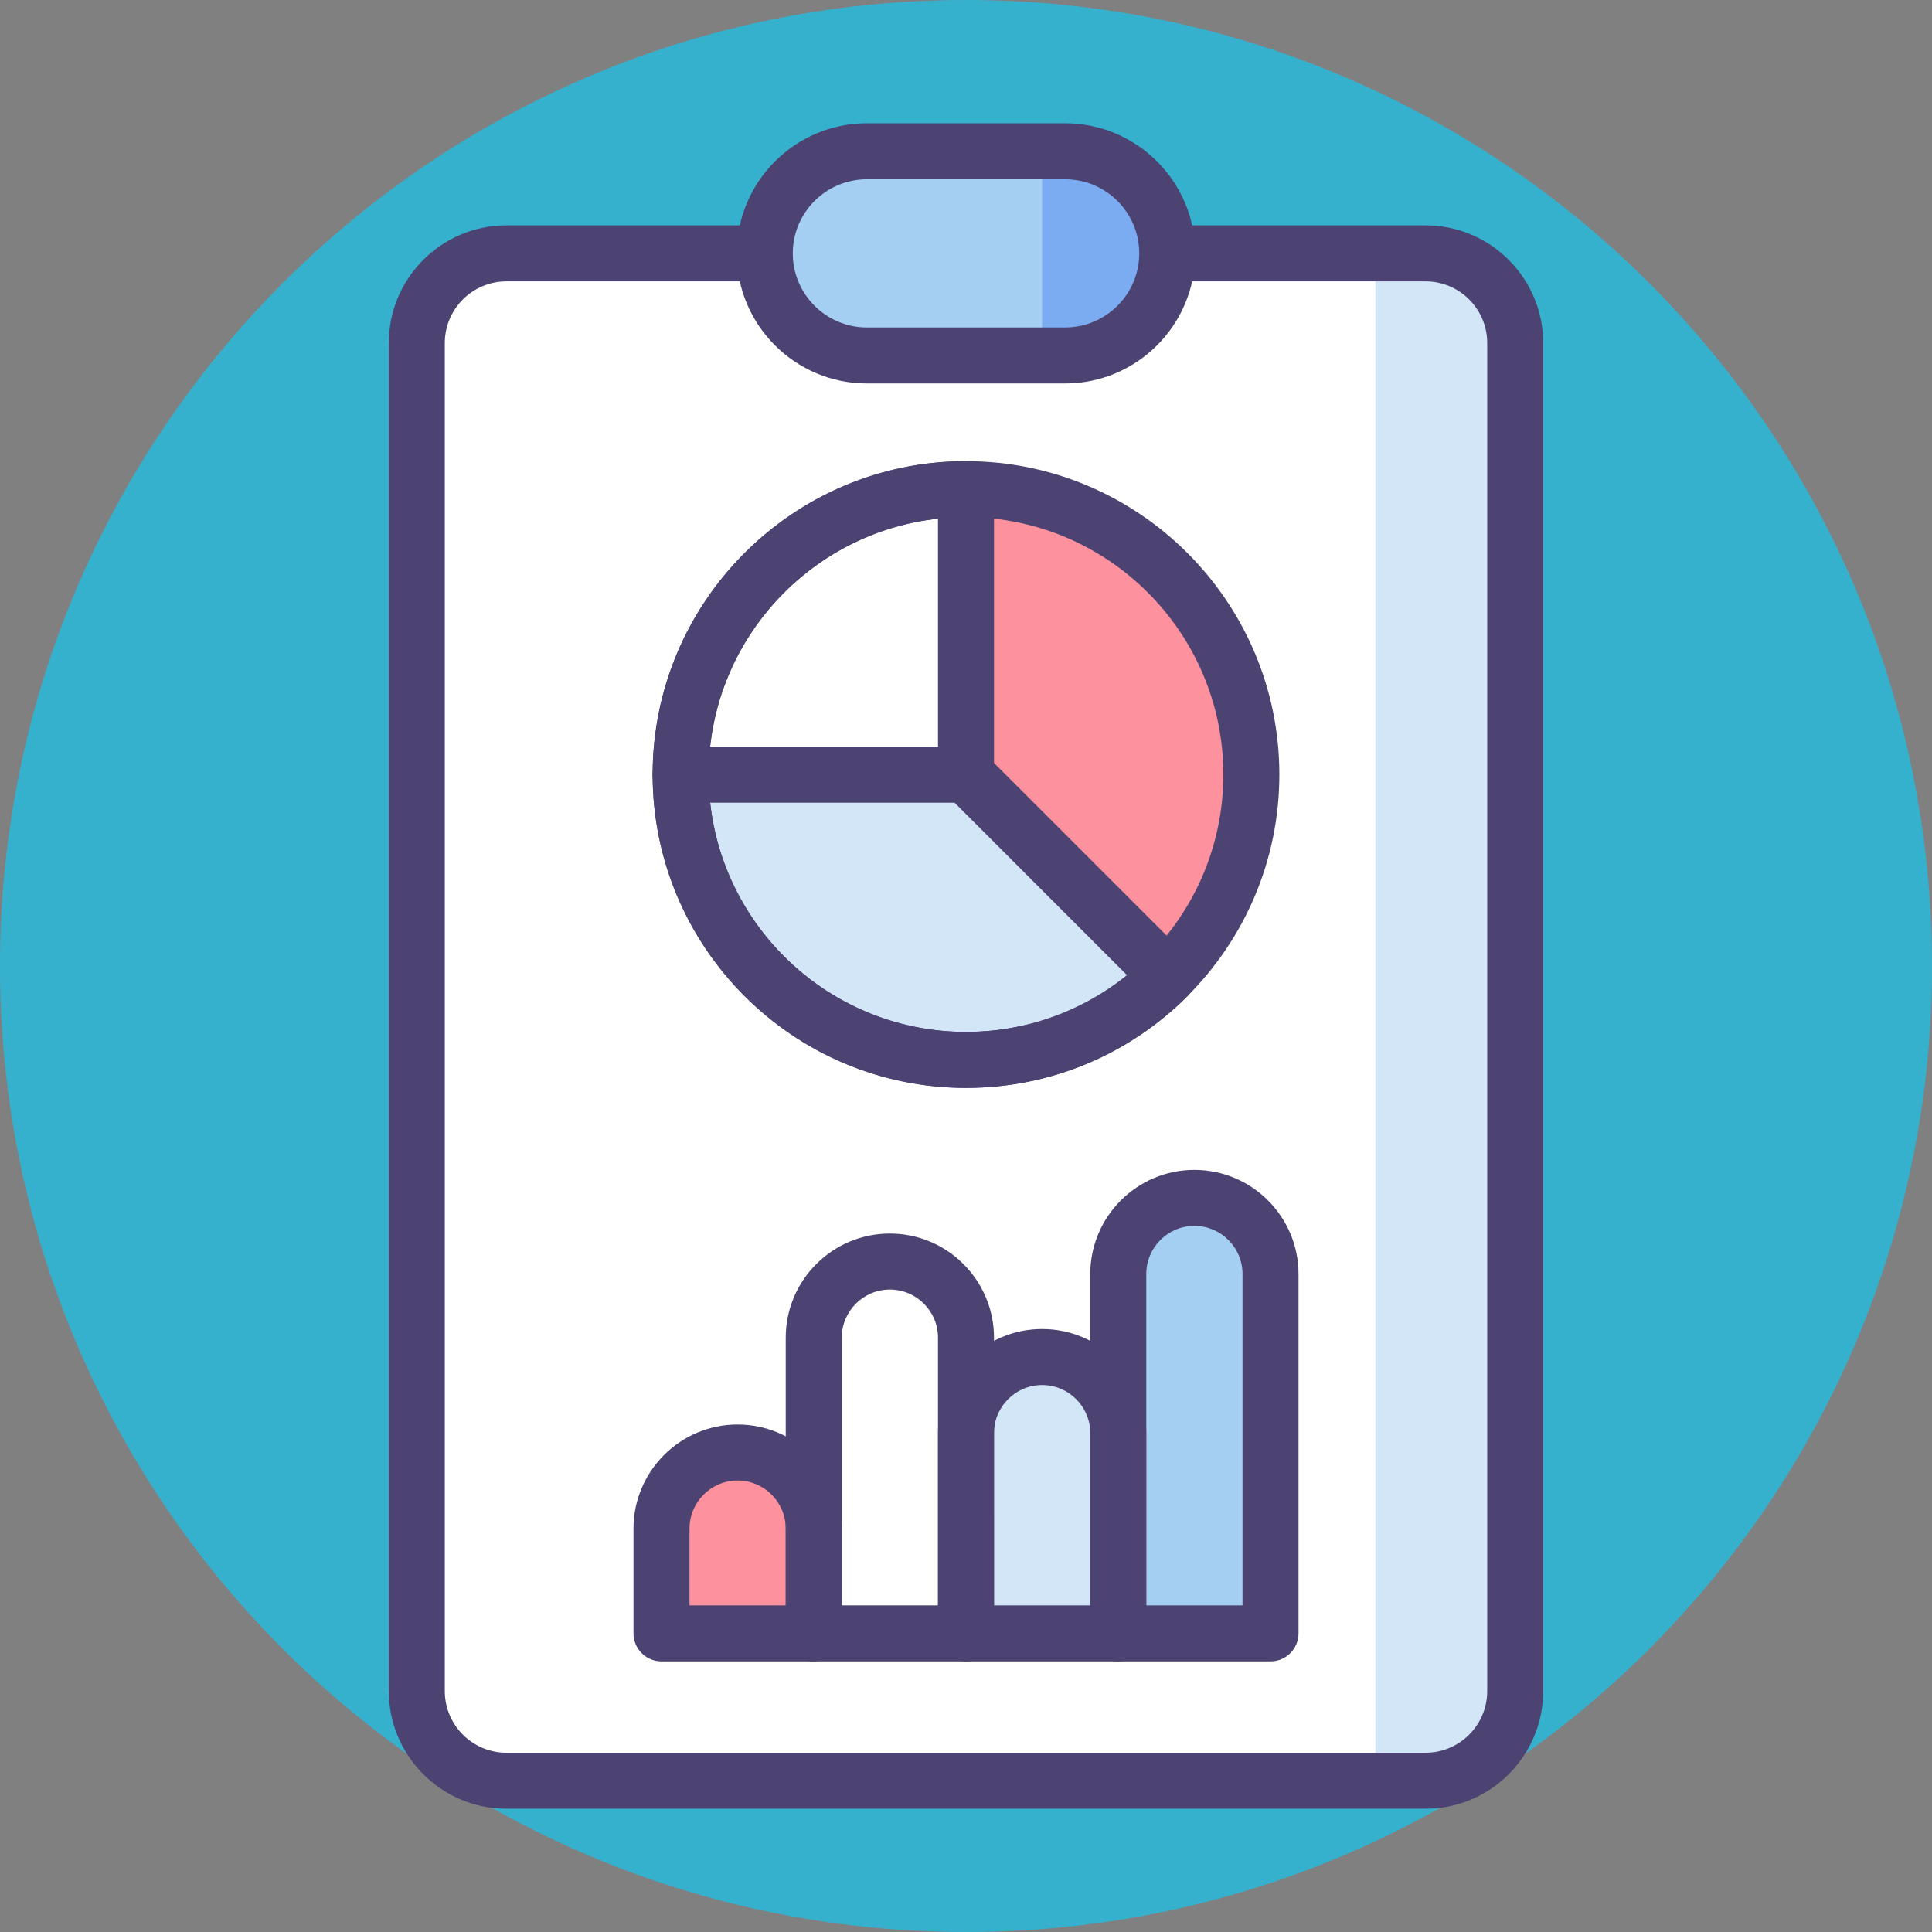 <?xml version="1.0"?>
<svg xmlns="http://www.w3.org/2000/svg" xmlns:xlink="http://www.w3.org/1999/xlink" xmlns:svgjs="http://svgjs.com/svgjs" version="1.1" width="100" height="100" x="0" y="0" viewBox="0 0 414 414" style="enable-background:new 0 0 512 512" xml:space="preserve" class=""><rect x="0" y="0" width="414" height="414" fill="#808080" stroke="none"/><g><path xmlns="http://www.w3.org/2000/svg" d="m414 207c0 114.324-92.676 207-207 207s-207-92.676-207-207 92.676-207 207-207 207 92.676 207 207zm0 0" fill="#35b1ce" data-original="#f0c48a" style="" class=""/><path xmlns="http://www.w3.org/2000/svg" d="m305.477 381.586h-196.953c-10.609 0-19.211-8.602-19.211-19.211v-288.871c0-10.609 8.602-19.211 19.211-19.211h196.953c10.609 0 19.211 8.602 19.211 19.211v288.871c0 10.609-8.602 19.211-19.211 19.211zm0 0" fill="#ffffff" data-original="#ffffff" style="" class=""/><path xmlns="http://www.w3.org/2000/svg" d="m305.477 54.293h-10.773v327.293h10.773c10.609 0 19.211-8.602 19.211-19.211v-288.871c0-10.609-8.602-19.211-19.211-19.211zm0 0" fill="#d3e6f8" data-original="#d3e6f8" style="" class=""/><path xmlns="http://www.w3.org/2000/svg" d="m305.477 387.586h-196.953c-13.902 0-25.211-11.309-25.211-25.211v-288.871c0-13.902 11.309-25.211 25.211-25.211h196.949c13.902 0 25.215 11.309 25.215 25.211v288.871c0 13.902-11.309 25.211-25.211 25.211zm-196.953-327.293c-7.285 0-13.211 5.926-13.211 13.211v288.871c0 7.285 5.926 13.211 13.211 13.211h196.949c7.285 0 13.215-5.926 13.215-13.211v-288.871c0-7.285-5.93-13.211-13.215-13.211zm0 0" fill="#4c4372" data-original="#4c4372" style="" class=""/><path xmlns="http://www.w3.org/2000/svg" d="m227.188 108.246c-31.879-11.148-66.762 5.652-77.914 37.531-11.148 31.875 5.652 66.758 37.527 77.91 31.879 11.152 66.762-5.652 77.914-37.527 11.152-31.879-5.652-66.762-37.527-77.914zm0 0" fill="#fd919e" data-original="#fd919e" style="" class=""/><path xmlns="http://www.w3.org/2000/svg" d="m207 227.121c16.879 0 32.156-6.84 43.223-17.895v-.035l-43.223-43.219h-61.148c0 33.77 27.375 61.148 61.148 61.148zm0 0" fill="#d3e6f8" data-original="#d3e6f8" style="" class=""/><path xmlns="http://www.w3.org/2000/svg" d="m207 104.82c-33.773 0-61.148 27.379-61.148 61.152h61.148zm0 0" fill="#ffffff" data-original="#ffffff" style="" class=""/><path xmlns="http://www.w3.org/2000/svg" d="m207 233.121c-37.027 0-67.148-30.125-67.148-67.148 0-37.027 30.121-67.152 67.148-67.152s67.148 30.125 67.148 67.152c0 37.023-30.121 67.148-67.148 67.148zm0-122.301c-30.41 0-55.148 24.742-55.148 55.148 0 30.41 24.738 55.152 55.148 55.152s55.148-24.742 55.148-55.148c0-30.41-24.738-55.152-55.148-55.152zm0 0" fill="#4c4372" data-original="#4c4372" style="" class=""/><path xmlns="http://www.w3.org/2000/svg" d="m207 233.121c-37.027 0-67.148-30.125-67.148-67.148 0-3.316 2.688-6 6-6h61.148c1.59 0 3.117.629 4.242 1.758l43.223 43.223c1.125 1.125 1.758 2.648 1.758 4.242 0 1.59-.633 3.152-1.758 4.277-12.684 12.668-29.539 19.648-47.465 19.648zm-54.824-61.148c3 27.598 26.441 49.148 54.824 49.148 12.711 0 24.77-4.273 34.527-12.137l-37.012-37.016h-52.34zm0 0" fill="#4c4372" data-original="#4c4372" style="" class=""/><path xmlns="http://www.w3.org/2000/svg" d="m207 171.973h-61.148c-3.312 0-6-2.688-6-6 0-37.027 30.121-67.152 67.148-67.152 3.312 0 6 2.688 6 6v61.152c0 3.312-2.688 6-6 6zm-54.824-12h48.824v-48.828c-25.629 2.785-46.039 23.199-48.824 48.828zm0 0" fill="#4c4372" data-original="#4c4372" style="" class=""/><path xmlns="http://www.w3.org/2000/svg" d="m174.371 350.008h-32.625v-22.445c0-9.008 7.305-16.312 16.312-16.312 9.012 0 16.312 7.305 16.312 16.312zm0 0" fill="#fd919e" data-original="#fd919e" style="" class=""/><path xmlns="http://www.w3.org/2000/svg" d="m207 350.008h-32.629v-63.363c0-9.012 7.305-16.312 16.316-16.312 9.008 0 16.312 7.305 16.312 16.312zm0 0" fill="#ffffff" data-original="#ffffff" style="" class=""/><path xmlns="http://www.w3.org/2000/svg" d="m239.629 350.008h-32.629v-42.906c0-9.008 7.305-16.312 16.312-16.312 9.012 0 16.312 7.305 16.312 16.312v42.906zm0 0" fill="#d3e6f8" data-original="#d3e6f8" style="" class=""/><path xmlns="http://www.w3.org/2000/svg" d="m272.254 350.008h-32.625v-77.004c0-9.012 7.301-16.312 16.312-16.312 9.008 0 16.312 7.305 16.312 16.312zm0 0" fill="#a4cff2" data-original="#a4cff2" style="" class=""/><g xmlns="http://www.w3.org/2000/svg" fill="#4c4372"><path d="m174.371 356.008h-32.625c-3.312 0-6-2.688-6-6v-22.445c0-12.305 10.012-22.312 22.312-22.312 12.305 0 22.312 10.012 22.312 22.312v22.445c0 3.312-2.684 6-6 6zm-26.625-12h20.625v-16.445c0-5.688-4.625-10.312-10.312-10.312-5.684 0-10.312 4.629-10.312 10.312zm0 0" fill="#4c4372" data-original="#4c4372" style="" class=""/><path d="m207 356.008h-32.629c-3.312 0-6-2.688-6-6v-63.363c0-12.305 10.012-22.312 22.316-22.312 12.301 0 22.312 10.008 22.312 22.312v63.363c0 3.312-2.688 6-6 6zm-26.629-12h20.629v-57.363c0-5.688-4.629-10.312-10.312-10.312-5.688 0-10.312 4.625-10.312 10.312v57.363zm0 0" fill="#4c4372" data-original="#4c4372" style="" class=""/><path d="m239.629 356.008h-32.629c-3.312 0-6-2.688-6-6v-42.906c0-12.301 10.012-22.312 22.312-22.312 12.305 0 22.312 10.012 22.312 22.312v42.906c.004 3.312-2.684 6-5.996 6zm-26.629-12h20.629v-36.906c0-5.688-4.629-10.312-10.316-10.312-5.684 0-10.312 4.625-10.312 10.312zm0 0" fill="#4c4372" data-original="#4c4372" style="" class=""/><path d="m272.254 356.008h-32.625c-3.316 0-6-2.688-6-6v-77.004c0-12.305 10.008-22.312 22.312-22.312 12.301 0 22.312 10.008 22.312 22.312v77.004c0 3.312-2.688 6-6 6zm-26.625-12h20.625v-71.004c0-5.688-4.625-10.312-10.312-10.312s-10.312 4.625-10.312 10.312zm0 0" fill="#4c4372" data-original="#4c4372" style="" class=""/></g><path xmlns="http://www.w3.org/2000/svg" d="m228.238 76.172h-42.477c-12.086 0-21.883-9.797-21.883-21.879 0-12.086 9.797-21.883 21.883-21.883h42.477c12.086 0 21.879 9.797 21.879 21.883 0 12.082-9.793 21.879-21.879 21.879zm0 0" fill="#a4cff2" data-original="#a4cff2" style="" class=""/><path xmlns="http://www.w3.org/2000/svg" d="m228.238 32.414h-4.926v43.758h4.926c12.086 0 21.883-9.797 21.883-21.879-.004-12.082-9.797-21.879-21.883-21.879zm0 0" fill="#7babf1" data-original="#7babf1" style="" class=""/><path xmlns="http://www.w3.org/2000/svg" d="m228.238 82.172h-42.477c-15.375 0-27.883-12.508-27.883-27.879 0-15.371 12.508-27.879 27.883-27.879h42.477c15.375 0 27.879 12.508 27.879 27.879 0 15.371-12.504 27.879-27.879 27.879zm-42.477-43.758c-8.758 0-15.879 7.121-15.879 15.879 0 8.754 7.121 15.879 15.879 15.879h42.477c8.758 0 15.883-7.125 15.883-15.879 0-8.758-7.125-15.879-15.883-15.879zm0 0" fill="#4c4372" data-original="#4c4372" style="" class=""/></g></svg>
